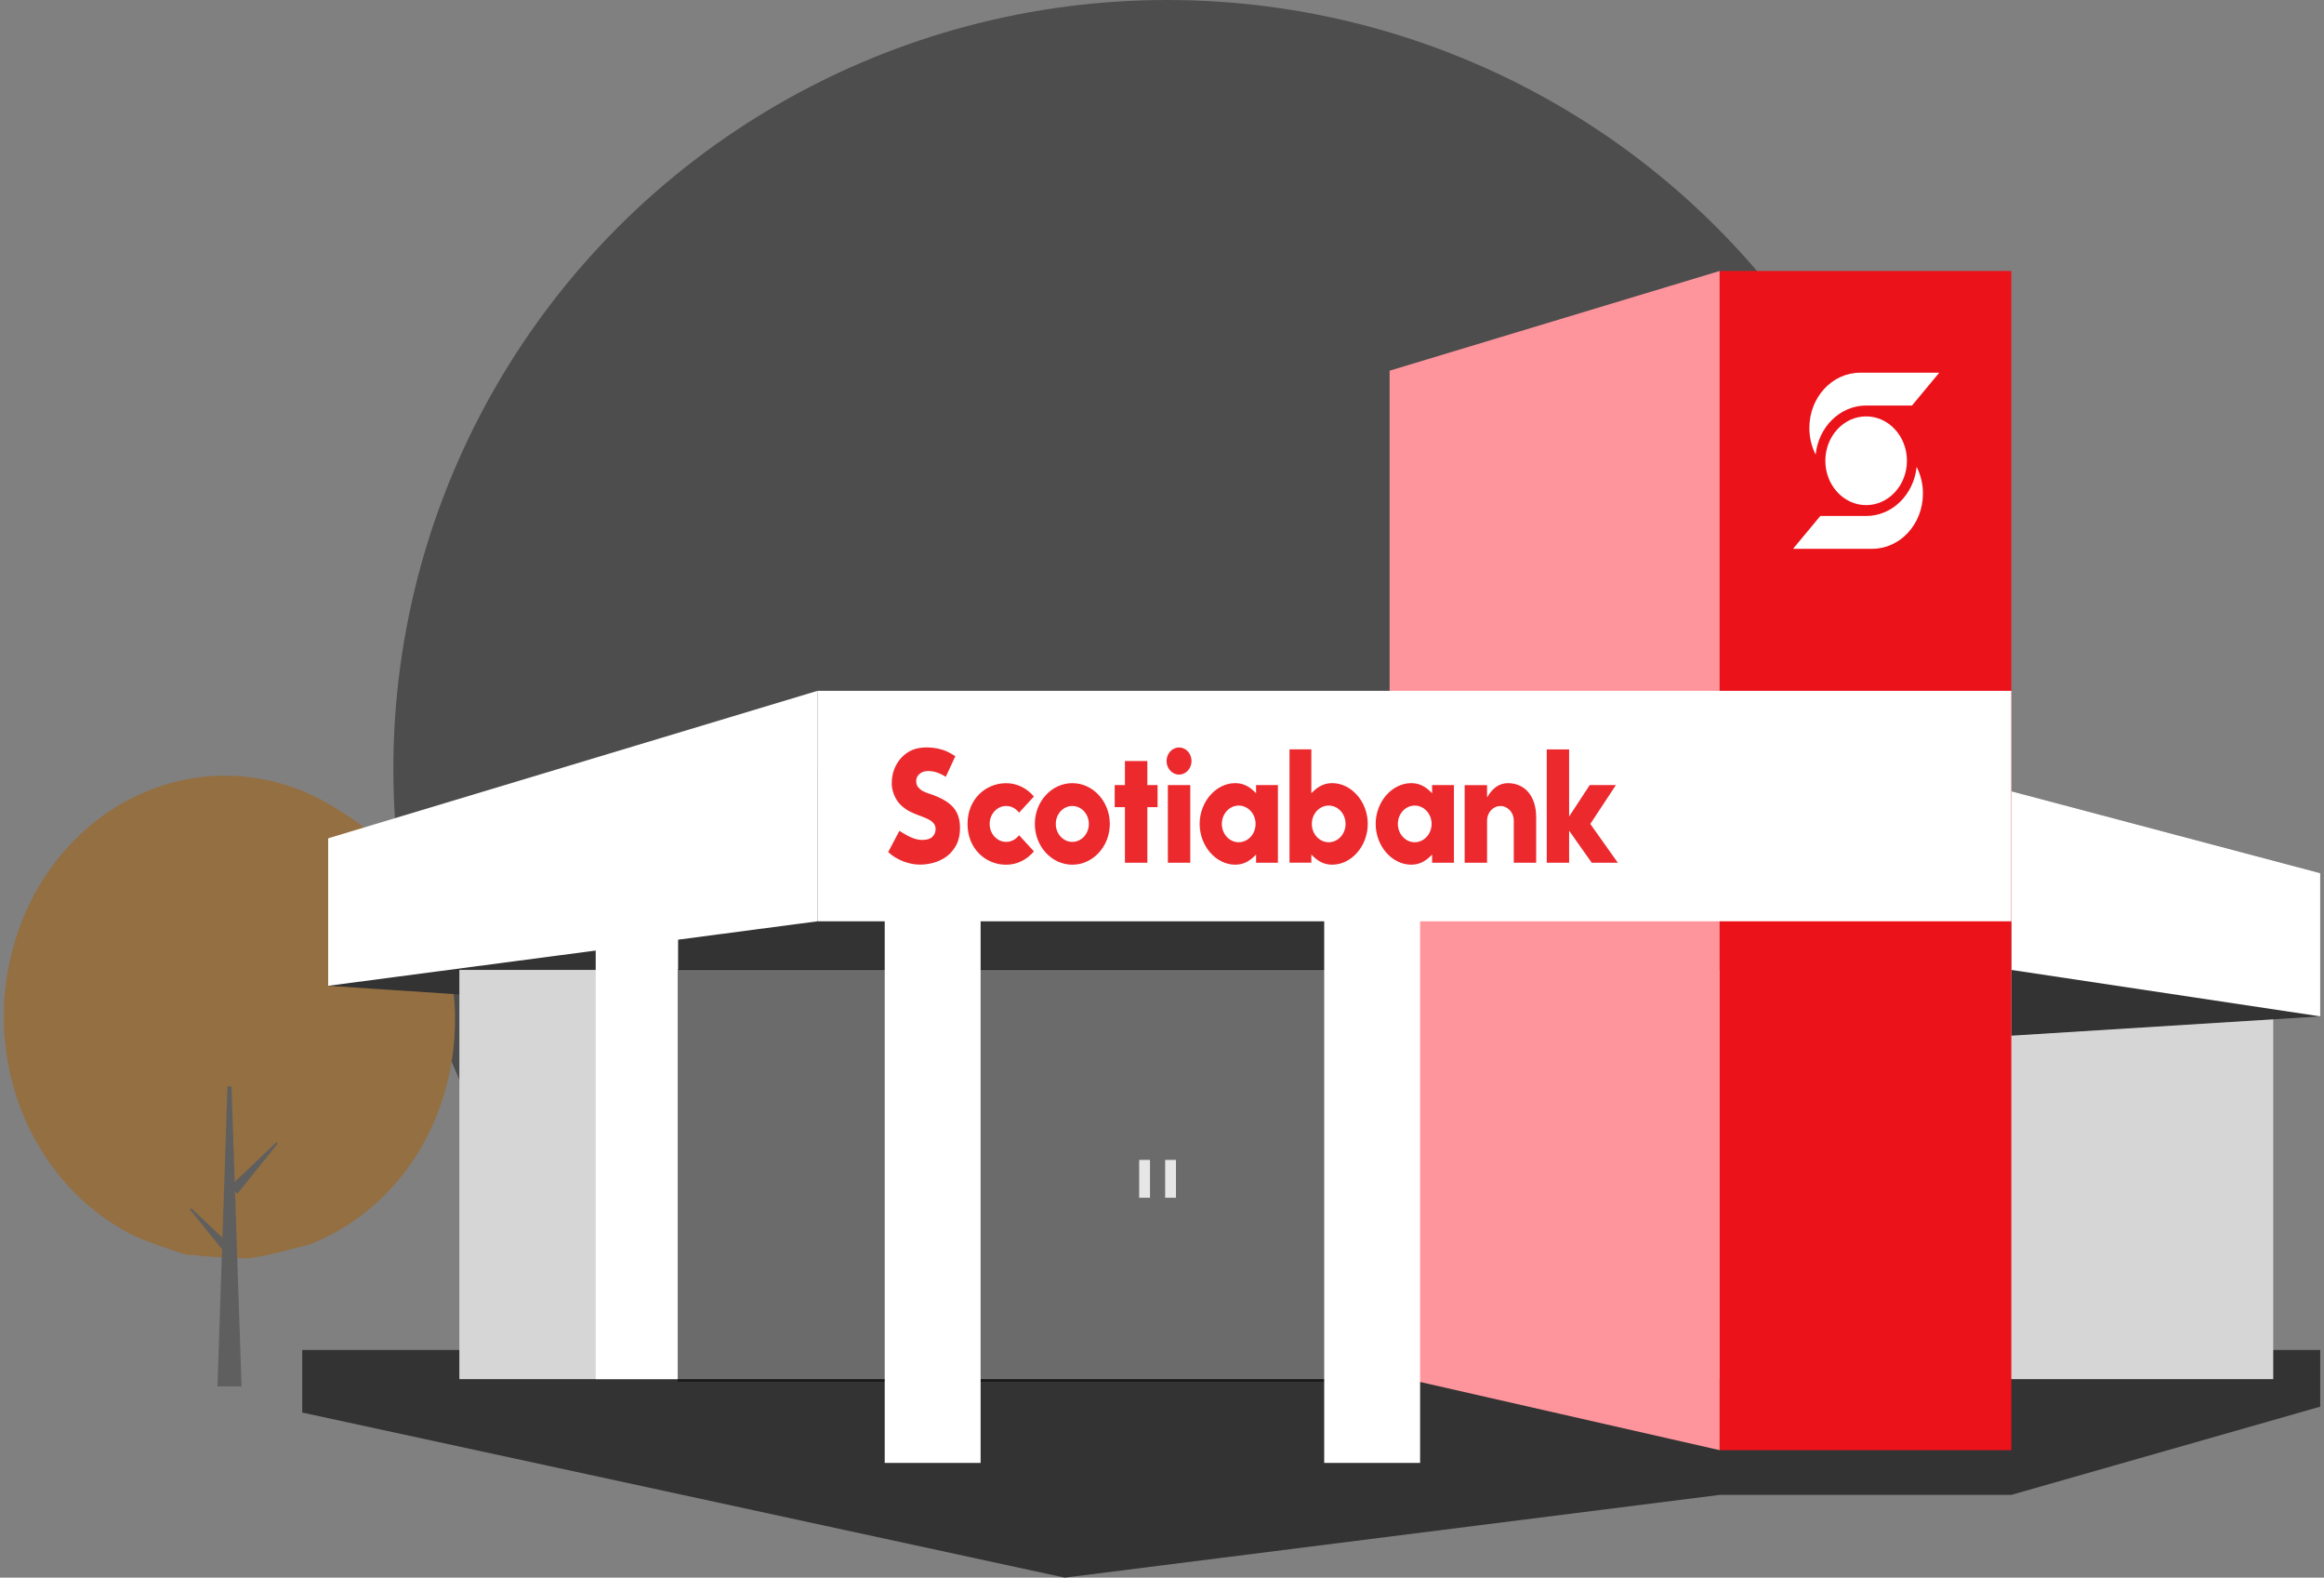 <svg width="473" height="321" viewBox="0 0 473 321" fill="none" xmlns="http://www.w3.org/2000/svg">
<rect x="0" y="0" width="473" height="321" fill="#808080" stroke="none"/>
<ellipse cx="237.571" cy="156.44" rx="157.512" ry="156.44" fill="#4D4D4D"/>
<path d="M92.489 203.903C91.85 195.421 89.36 187.646 85.007 180.577C82.505 177.48 79.998 174.383 77.497 171.286C74.984 168.902 72.306 166.872 69.474 165.182C64.89 162.086 59.799 159.869 54.399 158.731C46.415 157.072 38.591 157.689 30.915 160.576C23.51 163.445 17.196 168.076 11.978 174.461C4.01 184.297 -0.023 197.488 0.897 210.552C1.542 219.136 4.065 227.008 8.473 234.16C12.925 241.282 18.689 246.775 25.769 250.639C28.981 252.748 44.128 257.27 37.753 255.132C37.974 255.21 38.194 255.246 38.425 255.264C42.453 255.749 46.487 256.006 50.531 256.024C50.658 256.024 50.784 256.006 50.911 255.988C54.933 255.455 58.884 254.203 62.835 253.275C70.152 250.441 76.389 245.865 81.547 239.551C89.415 229.835 93.399 216.806 92.489 203.897V203.903Z" fill="#946F42"/>
<path d="M44.261 282.081L46.3 221.064H47.116L49.16 282.081H44.261Z" fill="#5F5F5F"/>
<path d="M46.873 241.324L56.284 232.399L56.526 232.662L48.316 242.893L46.873 241.324Z" fill="#5F5F5F"/>
<path d="M46.872 256.295L38.662 246.069L38.905 245.806L48.316 254.731L46.872 256.295Z" fill="#5F5F5F"/>
<path d="M105.531 274.683H61.512V287.407L216.706 321L350.004 304.161H409.363L472.232 286.209V274.683H436.808" fill="#333333"/>
<path d="M66.791 200.58L282.827 214.758V140.563L66.791 170.568V200.58Z" fill="#333333"/>
<path d="M462.667 197.345H93.493V280.609H462.667V197.345Z" fill="#D6D6D6"/>
<path d="M472.232 206.798L409.363 210.727V160.996L472.232 177.661V206.798Z" fill="#333333"/>
<path d="M472.232 206.798L409.363 197.345V160.996L472.232 177.661V206.798Z" fill="white"/>
<path d="M350.003 295.062L282.826 279.775V75.424L350.003 55.135V295.062Z" fill="#FF959C"/>
<path d="M409.363 55.135H350.005V295.062H409.363V55.135Z" fill="#EB121A"/>
<path d="M138.012 171.407H121.246V280.608H138.012V171.407Z" fill="white"/>
<path d="M66.791 200.579L166.373 187.455V140.563L66.791 170.568V200.579Z" fill="white"/>
<path d="M389.142 82.512H379.814C374.491 82.512 370.111 86.885 369.538 92.503C368.717 90.892 368.254 89.041 368.254 87.07C368.254 80.864 372.882 75.833 378.591 75.833H394.691L389.142 82.512Z" fill="white"/>
<path d="M370.485 104.986H379.813C385.136 104.986 389.516 100.613 390.089 94.994C390.91 96.606 391.373 98.457 391.373 100.427C391.373 106.633 386.745 111.665 381.037 111.665H364.936L370.485 104.986Z" fill="white"/>
<path d="M379.812 102.777C384.398 102.777 388.116 98.735 388.116 93.75C388.116 88.764 384.398 84.722 379.812 84.722C375.226 84.722 371.509 88.764 371.509 93.75C371.509 98.735 375.226 102.777 379.812 102.777Z" fill="white"/>
<path d="M283.647 197.255H137.922V281.128H283.647V197.255Z" fill="black" fill-opacity="0.5"/>
<path d="M289.031 170.569H269.515V297.657H289.031V170.569Z" fill="white"/>
<path d="M199.581 170.569H180.065V297.657H199.581V170.569Z" fill="white"/>
<path d="M409.363 140.563H166.373V187.455H409.363V140.563Z" fill="white"/>
<path d="M218.249 159.347C214.039 159.347 210.618 163.067 210.618 167.644C210.618 172.22 214.039 175.94 218.249 175.94C222.459 175.94 225.88 172.22 225.88 167.644C225.88 163.067 222.459 159.347 218.249 159.347ZM218.249 171.298C216.392 171.298 214.883 169.657 214.883 167.644C214.883 165.631 216.392 163.99 218.249 163.99C220.106 163.99 221.61 165.631 221.61 167.644C221.61 169.657 220.1 171.298 218.249 171.298Z" fill="#EC2A2E"/>
<path d="M235.6 159.737H233.518V154.843H228.955V159.737H226.873V164.23H228.955V175.539H233.518V164.23H235.6V159.737Z" fill="#EC2A2E"/>
<path d="M242.255 159.738H237.693V175.54H242.255V159.738Z" fill="#EC2A2E"/>
<path d="M239.97 152.083C238.571 152.083 237.43 153.323 237.43 154.844C237.43 156.366 238.571 157.606 239.97 157.606C241.37 157.606 242.51 156.366 242.51 154.844C242.51 153.323 241.37 152.083 239.97 152.083Z" fill="#EC2A2E"/>
<path d="M305.378 163.996C306.877 163.996 308.094 165.32 308.094 166.949V175.539H312.656V166.272C312.656 162.067 310.425 159.347 306.899 159.347C305.449 159.347 303.923 160.036 302.661 162.247V159.743H298.099V175.545H302.661V166.955C302.661 165.326 303.879 164.002 305.378 164.002V163.996Z" fill="#EC2A2E"/>
<path d="M319.363 175.54V169.028L323.964 175.54H329.276L323.672 167.645L328.885 159.738H323.551L319.363 166.129V152.477H314.807V175.54H319.363Z" fill="#EC2A2E"/>
<path d="M194.921 171.287C195.246 170.425 195.389 169.556 195.389 168.376C195.389 166.782 194.932 165.357 194.094 164.362C193.119 163.2 191.455 162.242 189.146 161.499C188.639 161.337 188.215 161.164 187.851 160.972C187.444 160.756 187.146 160.493 186.887 160.187C186.59 159.84 186.474 159.426 186.474 158.905C186.474 158.175 186.837 157.671 187.422 157.27C188.16 156.767 189.576 156.713 191.025 157.3C191.532 157.504 191.984 157.725 192.496 158.055L194.436 153.862C193.714 153.394 192.689 152.783 191.659 152.502C190.612 152.214 189.626 152.076 188.562 152.076C187.499 152.076 186.523 152.25 185.669 152.598C184.909 152.903 184.121 153.46 183.454 154.167C182.848 154.808 182.297 155.719 181.983 156.563C181.658 157.426 181.493 158.408 181.493 159.486C181.493 160.565 181.983 162.422 183.212 163.674C184.54 165.027 186.044 165.507 186.65 165.764C187.256 166.022 187.923 166.231 188.347 166.417C188.799 166.615 189.306 166.872 189.598 167.106C189.912 167.358 190.121 167.591 190.265 167.909C190.402 168.22 190.436 168.508 190.408 168.915C190.369 169.436 190.149 169.879 189.758 170.275C189.367 170.67 188.661 170.904 187.664 170.904C186.826 170.904 185.972 170.646 185.118 170.239C184.369 169.879 183.851 169.562 183.052 169.047L180.771 173.366C182.363 174.899 184.942 175.924 187.24 175.924C188.413 175.924 189.631 175.714 190.678 175.325C191.659 174.959 192.634 174.372 193.284 173.743C193.978 173.066 194.612 172.126 194.932 171.275L194.921 171.287Z" fill="#EC2A2E"/>
<path d="M207.406 169.932C206.789 170.765 205.847 171.298 204.789 171.298C202.932 171.298 201.422 169.657 201.422 167.644C201.422 165.631 202.932 163.99 204.789 163.99C205.847 163.99 206.789 164.523 207.406 165.356L210.431 162.067C209.037 160.402 207.02 159.354 204.789 159.354C200.579 159.354 196.92 162.606 196.92 167.65C196.92 172.694 200.585 175.946 204.789 175.946C207.02 175.946 209.031 174.898 210.431 173.227L207.406 169.938V169.932Z" fill="#EC2A2E"/>
<path d="M260.093 175.54V159.737H255.646V161.397L255.233 160.995C254.12 159.911 252.869 159.342 251.403 159.342C247.48 159.342 244.163 163.14 244.163 167.639C244.163 172.137 247.48 175.935 251.403 175.935C252.869 175.935 254.12 175.36 255.233 174.282L255.646 173.88V175.54H260.093ZM252.114 171.37C250.219 171.37 248.682 169.699 248.682 167.639C248.682 165.578 250.219 163.907 252.114 163.907C254.01 163.907 255.547 165.584 255.547 167.639C255.547 169.693 254.004 171.37 252.114 171.37Z" fill="#EC2A2E"/>
<path d="M295.918 175.54V159.737H291.472V161.397L291.059 160.995C289.946 159.911 288.695 159.342 287.229 159.342C283.306 159.342 279.989 163.14 279.989 167.639C279.989 172.137 283.306 175.935 287.229 175.935C288.695 175.935 289.946 175.36 291.059 174.282L291.472 173.88V175.54H295.918ZM287.94 171.37C286.044 171.37 284.507 169.699 284.507 167.639C284.507 165.578 286.044 163.907 287.94 163.907C289.835 163.907 291.373 165.584 291.373 167.639C291.373 169.693 289.83 171.37 287.94 171.37Z" fill="#EC2A2E"/>
<path d="M266.896 175.539V173.88L267.309 174.281C268.423 175.366 269.673 175.935 271.139 175.935C275.062 175.935 278.379 172.137 278.379 167.638C278.379 163.14 275.062 159.342 271.139 159.342C269.673 159.342 268.423 159.917 267.309 160.995L266.896 161.396V152.471H262.45V175.533H266.896V175.539ZM266.995 167.638C266.995 165.578 268.538 163.906 270.428 163.906C272.324 163.906 273.861 165.584 273.861 167.638C273.861 169.699 272.324 171.37 270.428 171.37C268.533 171.37 266.995 169.699 266.995 167.638Z" fill="#EC2A2E"/>
<path d="M234.057 236.005H231.858V243.702H234.057V236.005Z" fill="#E6E6E6"/>
<path d="M239.342 236.005H237.144V243.702H239.342V236.005Z" fill="#E6E6E6"/>
</svg>
